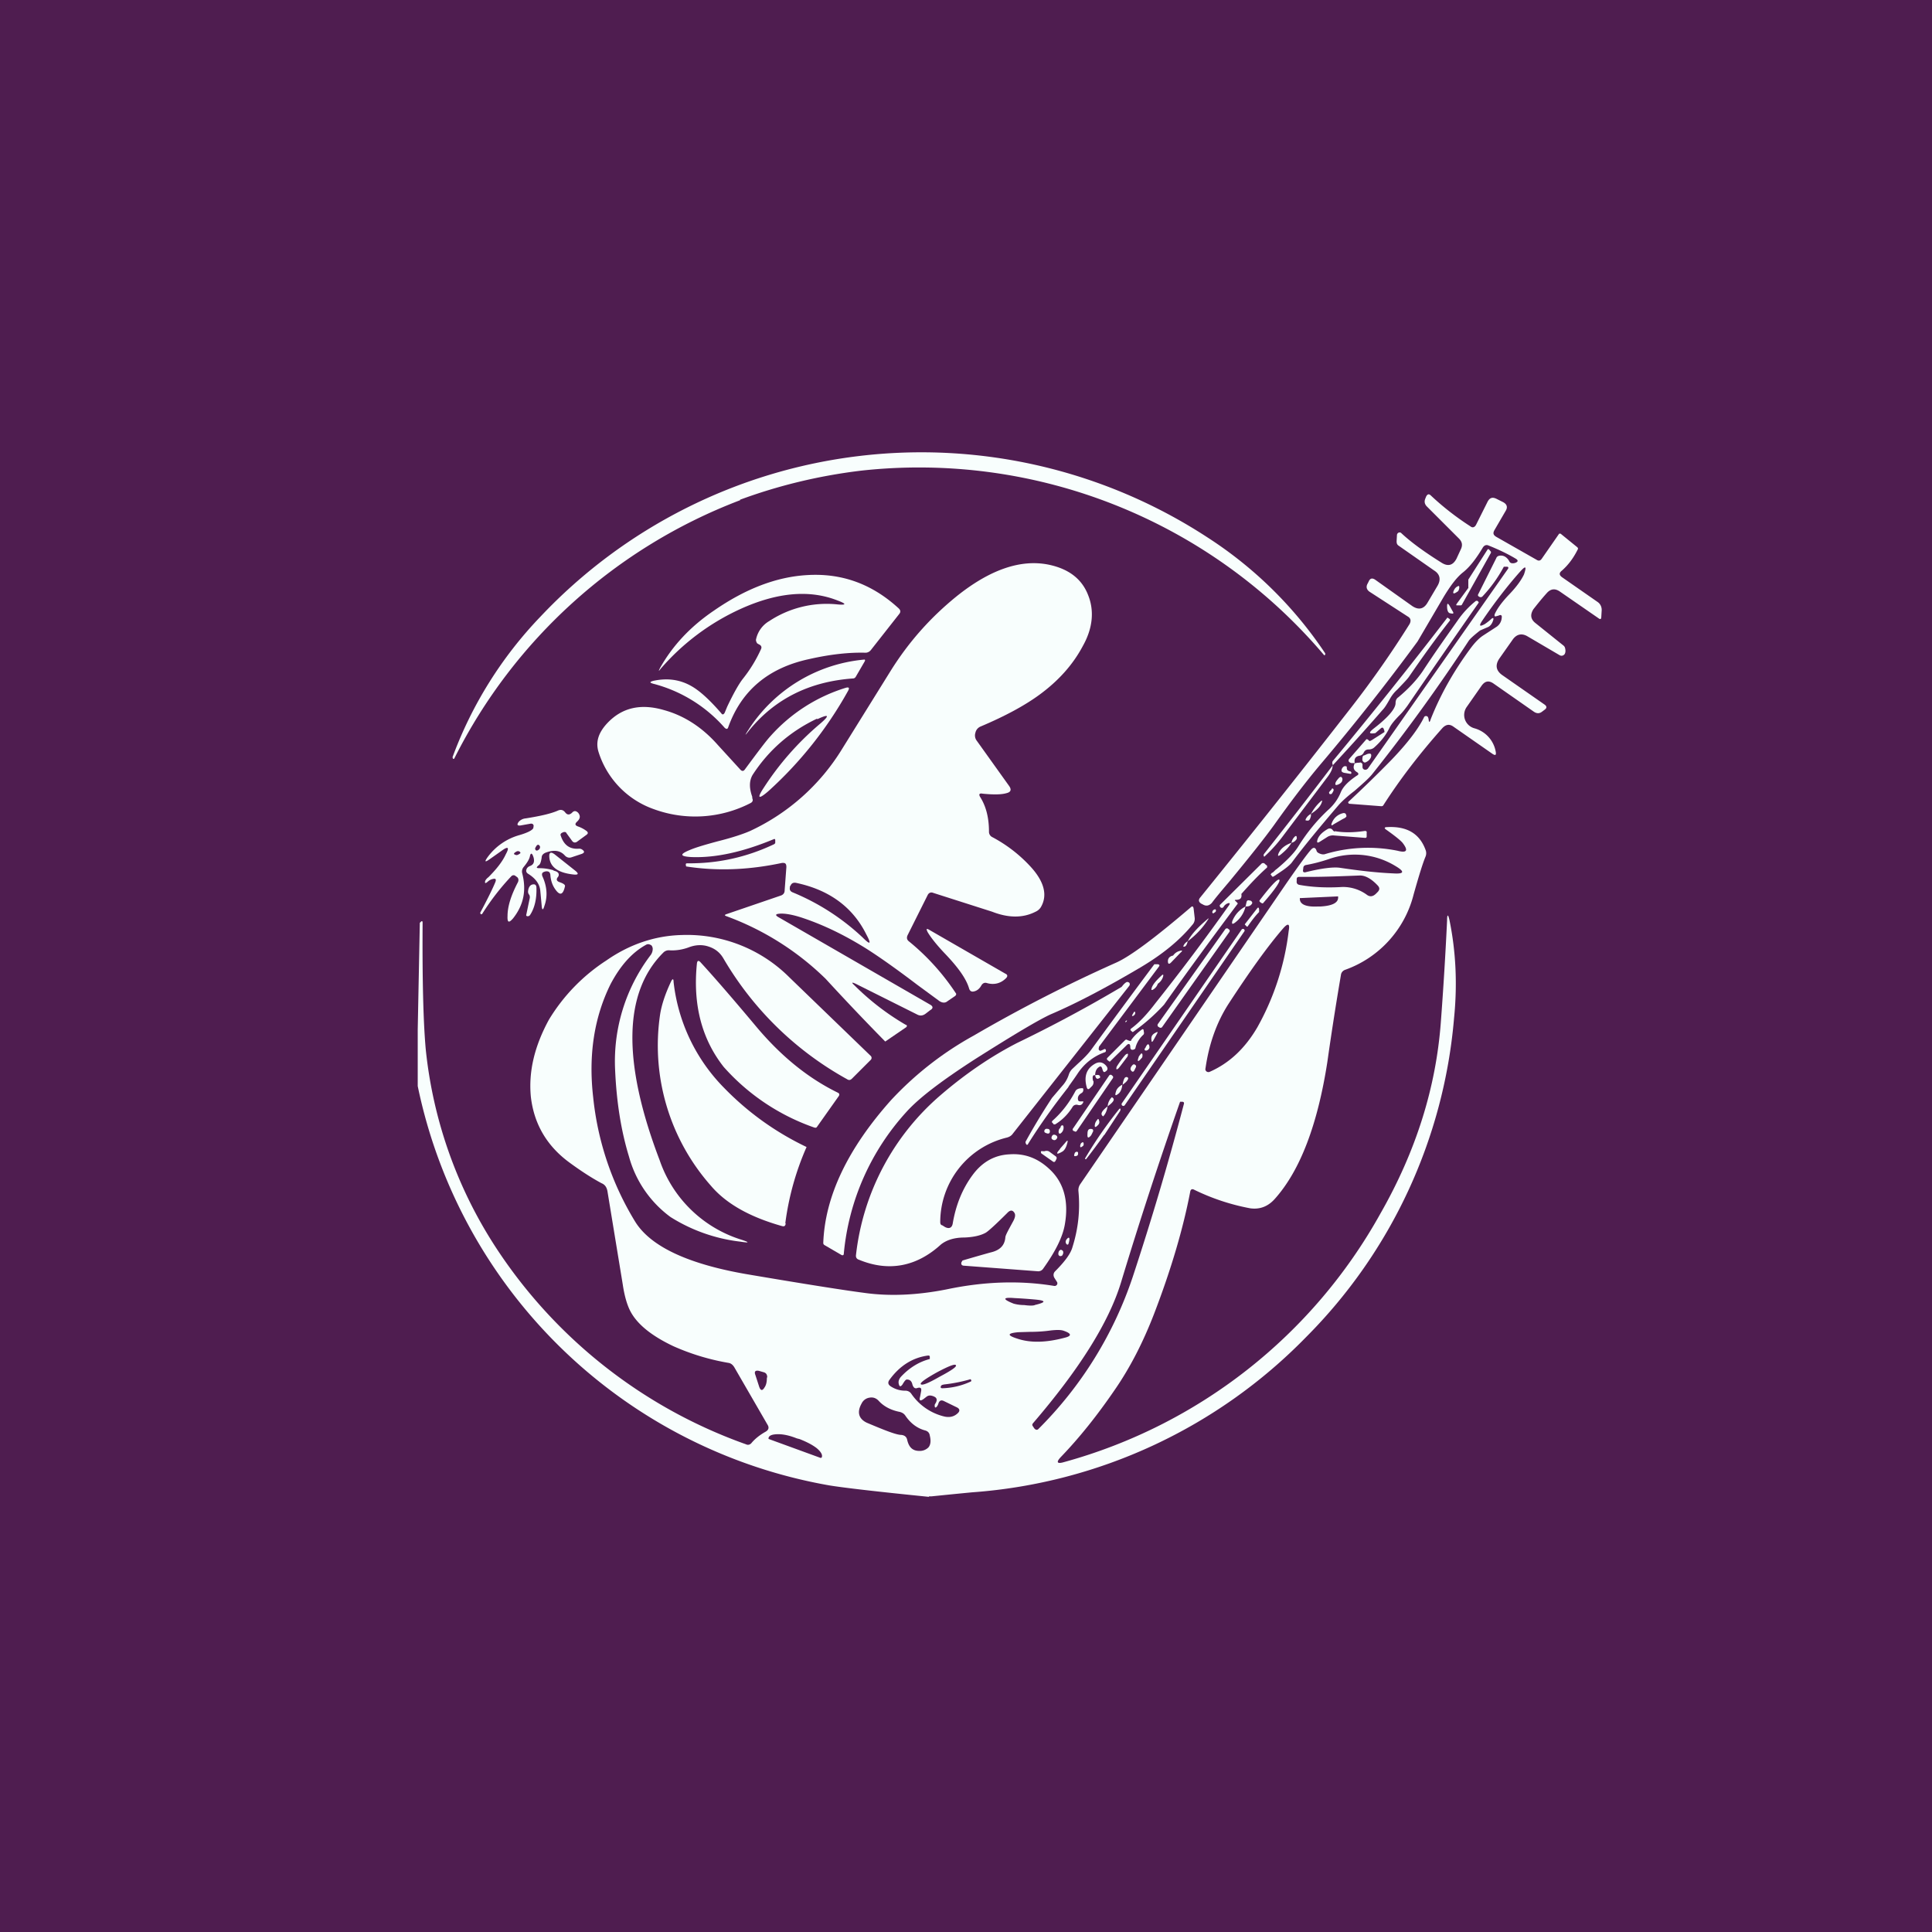 <?xml version="1.0" encoding="UTF-8"?>
<!-- generated by Finnhub -->
<svg viewBox="0 0 55.5 55.5" xmlns="http://www.w3.org/2000/svg">
<path d="M 0,0 H 55.5 V 55.5 H 0 Z" fill="rgb(79, 29, 80)"/>
<path d="M 21.26,14.355 C 22.33,13.96 23.49,13.67 24.74,13.52 A 15.25,15.25 0 0,1 38.02,18.8 C 38.04,18.83 38.06,18.83 38.07,18.8 V 18.77 A 11.64,11.64 0 0,0 34.69,15.44 A 15.04,15.04 0 0,0 15.52,17.72 A 11.64,11.64 0 0,0 13,21.75 L 13.01,21.79 C 13.03,21.81 13.05,21.8 13.06,21.77 A 15.24,15.24 0 0,1 21.26,14.37 Z M 39.06,21.91 C 39.02,21.91 38.97,21.91 38.92,21.93 C 38.89,21.8 38.94,21.73 39.05,21.71 A 0.16,0.16 0 0,0 39.17,21.63 C 39.2,21.56 39.25,21.53 39.31,21.53 C 39.38,21.53 39.44,21.51 39.49,21.46 C 39.67,21.3 39.82,21.11 39.92,20.9 C 39.97,20.8 40.07,20.68 40.22,20.53 C 40.32,20.43 40.38,20.34 40.42,20.29 A 368.97,368.97 0 0,1 42.48,17.31 A 0.1,0.1 0 0,0 42.44,17.26 H 42.4 C 42.2,17.42 42.02,17.61 41.87,17.83 C 41.53,18.31 41.19,18.79 40.87,19.28 C 40.7,19.53 40.47,19.78 40.17,20.03 C 40.11,20.07 40.09,20.13 40.09,20.2 C 40.09,20.35 39.89,20.6 39.46,20.93 C 39.31,21.05 39.32,21.09 39.51,21.06 L 39.67,20.92 C 39.71,20.89 39.73,20.9 39.75,20.94 L 39.77,21 V 21.03 L 39.41,21.26 L 39.35,21.29 A 0.2,0.2 0 0,1 39.32,21.27 L 39.3,21.25 C 39.27,21.23 39.25,21.23 39.24,21.25 L 38.76,21.8 C 38.72,21.85 38.74,21.9 38.82,21.92 H 38.92 C 38.86,22.04 38.88,22.12 38.98,22.18 C 39.03,22.21 39.04,22.25 38.98,22.28 C 38.74,22.44 38.59,22.59 38.52,22.75 C 38.44,22.95 38.32,23.12 38.15,23.27 C 37.85,23.55 37.55,23.9 37.28,24.34 C 37.17,24.51 36.97,24.72 36.68,24.96 L 36.64,24.99 L 36.61,25.02 L 36.58,25.05 L 36.55,25.07 L 36.53,25.08 A 3.22,3.22 0 0,0 36.5,25.12 L 36.54,25.17 C 36.55,25.19 36.57,25.19 36.6,25.17 L 36.78,25.05 C 36.93,24.95 37.04,24.86 37.1,24.79 C 37.41,24.37 37.87,23.81 38.46,23.12 C 38.55,23.02 38.7,22.88 38.91,22.72 C 39.14,22.52 39.31,22.37 39.41,22.25 A 51.06,51.06 0 0,0 42.19,18.41 C 42.23,18.35 42.34,18.25 42.52,18.11 L 42.73,18.02 C 42.81,17.99 42.86,17.92 42.89,17.83 C 42.92,17.75 42.89,17.73 42.83,17.79 A 1.5,1.5 0 0,1 42.65,17.93 C 42.5,18.01 42.48,17.98 42.58,17.83 C 42.92,17.33 43.28,16.86 43.66,16.43 C 43.83,16.24 43.86,16.26 43.78,16.5 C 43.71,16.65 43.58,16.84 43.36,17.07 C 43.15,17.29 43.01,17.48 42.94,17.64 C 42.92,17.7 42.94,17.72 42.99,17.7 A 0.9,0.9 0 0,0 43.06,17.68 C 43.12,17.65 43.15,17.68 43.14,17.74 A 0.34,0.34 0 0,1 43,18 L 42.6,18.26 C 42.48,18.34 42.37,18.46 42.27,18.59 C 41.77,19.26 41.38,19.95 41.1,20.66 C 41.07,20.76 41.05,20.76 41.04,20.67 A 0.2,0.2 0 0,0 41.02,20.6 A 0.06,0.06 0 0,0 40.97,20.57 A 0.06,0.06 0 0,0 40.91,20.6 C 40.75,20.93 40.44,21.34 39.98,21.82 C 39.59,22.22 39.18,22.62 38.75,23.02 A 0.04,0.04 0 0,0 38.73,23.06 C 38.74,23.08 38.75,23.09 38.77,23.09 L 39.68,23.16 C 39.71,23.16 39.73,23.15 39.74,23.13 C 40.22,22.38 40.79,21.64 41.44,20.91 C 41.54,20.81 41.64,20.79 41.76,20.88 L 42.88,21.66 C 42.96,21.71 42.98,21.69 42.97,21.61 A 0.85,0.85 0 0,0 42.35,20.92 A 0.4,0.4 0 0,1 42.08,20.66 A 0.4,0.4 0 0,1 42.14,20.3 L 42.56,19.7 C 42.66,19.56 42.77,19.54 42.91,19.64 L 44.07,20.45 C 44.15,20.5 44.22,20.5 44.29,20.45 L 44.37,20.39 C 44.44,20.34 44.44,20.29 44.37,20.24 L 43.15,19.39 C 42.97,19.26 42.95,19.1 43.07,18.92 L 43.45,18.38 C 43.56,18.22 43.71,18.18 43.88,18.28 L 44.8,18.82 C 44.85,18.85 44.9,18.84 44.94,18.8 C 44.97,18.76 44.98,18.7 44.96,18.62 A 0.13,0.13 0 0,0 44.92,18.55 L 44.11,17.9 C 43.97,17.79 43.95,17.66 44.05,17.5 C 44.13,17.4 44.26,17.23 44.45,17.02 C 44.56,16.91 44.68,16.9 44.82,17 L 45.92,17.76 C 45.97,17.8 46,17.79 46,17.72 L 46.01,17.55 C 46.02,17.45 45.98,17.35 45.89,17.29 L 44.87,16.58 C 44.79,16.52 44.78,16.46 44.87,16.39 C 45.04,16.24 45.19,16.05 45.32,15.79 C 45.34,15.76 45.33,15.74 45.31,15.72 L 44.83,15.33 H 44.79 L 44.29,16.05 C 44.25,16.11 44.2,16.12 44.14,16.08 L 42.98,15.42 C 42.9,15.37 42.88,15.32 42.93,15.23 L 43.25,14.68 C 43.32,14.57 43.29,14.48 43.17,14.42 L 42.99,14.33 C 42.87,14.27 42.79,14.3 42.73,14.42 L 42.4,15.08 C 42.36,15.15 42.3,15.17 42.24,15.12 C 41.82,14.85 41.44,14.55 41.11,14.24 C 41.05,14.18 41.01,14.19 40.97,14.26 L 40.95,14.31 C 40.91,14.4 40.92,14.47 40.98,14.54 L 41.91,15.47 C 42.01,15.57 42.02,15.67 41.96,15.79 L 41.84,16.05 C 41.74,16.24 41.6,16.28 41.42,16.17 C 40.94,15.87 40.55,15.59 40.26,15.32 A 0.07,0.07 0 0,0 40.18,15.3 A 0.08,0.08 0 0,0 40.13,15.37 L 40.12,15.55 C 40.12,15.6 40.13,15.64 40.17,15.67 L 41.2,16.39 C 41.36,16.49 41.4,16.64 41.3,16.82 L 41.01,17.31 C 40.9,17.5 40.75,17.53 40.57,17.41 L 39.5,16.65 C 39.42,16.6 39.36,16.61 39.32,16.7 L 39.29,16.76 C 39.23,16.86 39.26,16.95 39.36,17.01 L 40.44,17.71 C 40.53,17.76 40.54,17.84 40.49,17.93 C 39.97,18.76 39.41,19.56 38.81,20.33 C 37.58,21.91 36.14,23.73 34.48,25.78 C 34.42,25.85 34.43,25.91 34.51,25.96 L 34.55,25.98 C 34.65,26.04 34.73,26.02 34.81,25.94 C 34.92,25.79 35.09,25.59 35.31,25.33 C 35.88,24.64 36.31,24.1 36.6,23.7 C 37.07,23.04 37.51,22.46 37.94,21.95 A 65.26,65.26 0 0,0 40.72,18.43 L 41.47,17.15 C 41.67,16.82 41.85,16.58 42.03,16.44 C 42.23,16.28 42.41,16.04 42.59,15.74 C 42.63,15.67 42.69,15.64 42.76,15.67 C 43.06,15.79 43.33,15.92 43.56,16.06 C 43.61,16.1 43.61,16.13 43.55,16.16 A 0.2,0.2 0 0,1 43.44,16.18 A 0.09,0.09 0 0,1 43.36,16.13 C 43.31,16.03 43.22,15.96 43.12,15.96 C 43.05,15.96 43,15.98 42.98,16.04 L 42.47,17.06 C 42.45,17.09 42.45,17.12 42.49,17.14 C 42.52,17.16 42.55,17.16 42.58,17.14 A 3.95,3.95 0 0,0 43.2,16.28 H 43.29 C 43.33,16.28 43.34,16.31 43.32,16.34 L 39.3,22.07 C 39.28,22.1 39.24,22.12 39.2,22.11 C 39.16,22.1 39.14,22.07 39.14,22.03 V 21.97 C 39.14,21.93 39.11,21.91 39.07,21.9 Z" fill="rgb(248, 254, 253)"/>
<path d="M 42.18,16.855 V 16.65 L 42.73,15.79 C 42.74,15.77 42.76,15.77 42.78,15.79 L 42.83,15.85 V 15.88 L 41.99,17.38 L 41.97,17.39 H 41.87 C 41.83,17.39 41.82,17.39 41.85,17.34 L 42.18,16.89 A 0.03,0.03 0 0,0 42.18,16.87 Z M 26.02,29.44 A 7.24,7.24 0 0,1 24.55,28.31 C 24.45,28.22 24.47,28.21 24.58,28.26 L 26.34,29.14 C 26.43,29.19 26.51,29.18 26.59,29.12 L 26.72,29.02 C 26.81,28.97 26.81,28.91 26.72,28.86 L 22.35,26.34 C 22.27,26.29 22.28,26.26 22.37,26.25 C 22.52,26.23 22.77,26.27 23.09,26.38 C 23.68,26.58 24.25,26.86 24.82,27.21 C 25.16,27.42 25.68,27.78 26.35,28.29 L 26.99,28.76 C 27.07,28.81 27.15,28.82 27.22,28.76 L 27.44,28.61 C 27.47,28.58 27.48,28.55 27.45,28.52 A 6.6,6.6 0 0,0 26.12,27.05 C 26.05,27 26.04,26.94 26.07,26.87 L 26.65,25.71 C 26.68,25.65 26.74,25.62 26.81,25.65 L 28.5,26.19 C 28.96,26.37 29.38,26.38 29.75,26.19 A 0.34,0.34 0 0,0 29.9,26.06 C 30.1,25.72 30,25.32 29.59,24.88 A 4.1,4.1 0 0,0 28.51,24.05 A 0.17,0.17 0 0,1 28.41,23.89 C 28.41,23.5 28.33,23.17 28.16,22.9 C 28.11,22.82 28.13,22.78 28.23,22.8 C 28.54,22.83 28.77,22.83 28.93,22.78 C 29.04,22.75 29.06,22.68 28.99,22.58 L 28.06,21.28 A 0.25,0.25 0 0,1 28.02,21.05 A 0.25,0.25 0 0,1 28.17,20.87 C 28.88,20.57 29.45,20.26 29.87,19.95 C 30.4,19.56 30.82,19.1 31.11,18.55 C 31.39,18.05 31.44,17.55 31.26,17.1 C 31.08,16.63 30.7,16.34 30.12,16.22 C 29.32,16.06 28.44,16.36 27.48,17.13 C 26.74,17.73 26.11,18.43 25.58,19.28 L 24.2,21.5 A 6.12,6.12 0 0,1 21.55,23.87 C 21.37,23.95 21.05,24.06 20.61,24.17 C 20.24,24.27 19.97,24.35 19.81,24.42 C 19.52,24.54 19.53,24.6 19.85,24.62 C 20.56,24.65 21.35,24.47 22.22,24.11 C 22.26,24.09 22.27,24.11 22.27,24.14 V 24.21 C 22.27,24.23 22.25,24.24 22.24,24.25 C 21.44,24.63 20.61,24.81 19.74,24.8 C 19.71,24.8 19.7,24.81 19.7,24.84 L 19.71,24.89 C 20.61,25.03 21.52,24.99 22.46,24.79 C 22.56,24.78 22.59,24.81 22.59,24.91 L 22.54,25.58 C 22.54,25.66 22.49,25.71 22.42,25.73 L 20.87,26.26 C 20.81,26.28 20.81,26.3 20.87,26.32 A 8.02,8.02 0 0,1 23.72,28.12 A 71.44,71.44 0 0,0 25.43,29.92 L 26.03,29.51 C 26.06,29.48 26.06,29.46 26.03,29.44 Z M 24.78,26.93 A 6.6,6.6 0 0,0 22.76,25.63 C 22.7,25.6 22.68,25.56 22.69,25.5 C 22.69,25.48 22.69,25.46 22.71,25.44 C 22.74,25.37 22.79,25.35 22.86,25.36 C 23.82,25.56 24.5,26.06 24.89,26.85 C 25.04,27.13 25,27.15 24.78,26.93 Z M 21.8,18.51 L 21.75,18.48 C 21.72,18.43 21.71,18.39 21.72,18.36 A 0.8,0.8 0 0,1 22.1,17.84 A 3,3 0 0,1 24.03,17.36 C 24.32,17.39 24.33,17.35 24.06,17.25 C 23.25,16.93 22.32,17.02 21.28,17.49 A 6.7,6.7 0 0,0 18.98,19.21 C 18.92,19.29 18.91,19.29 18.96,19.19 C 19.32,18.55 19.83,18 20.51,17.54 C 21.42,16.91 22.31,16.57 23.19,16.52 C 24.19,16.46 25.06,16.78 25.82,17.48 C 25.87,17.53 25.88,17.58 25.83,17.64 L 25.02,18.67 A 0.2,0.2 0 0,1 24.84,18.75 C 24.41,18.74 23.88,18.79 23.26,18.93 C 22.08,19.18 21.3,19.83 20.92,20.89 C 20.9,20.95 20.87,20.95 20.82,20.91 A 4.09,4.09 0 0,0 18.76,19.64 C 18.66,19.61 18.66,19.59 18.76,19.56 C 19.17,19.47 19.54,19.52 19.88,19.72 C 20.12,19.86 20.4,20.12 20.72,20.49 C 20.75,20.54 20.79,20.53 20.82,20.47 L 20.89,20.3 C 21.08,19.9 21.23,19.64 21.34,19.5 A 4,4 0 0,0 21.86,18.65 C 21.89,18.59 21.87,18.54 21.8,18.51 Z M 41.92,16.89 C 41.92,16.83 41.92,16.82 41.86,16.85 A 0.23,0.23 0 0,0 41.77,16.95 C 41.72,17.05 41.75,17.08 41.86,17 C 41.89,16.99 41.91,16.95 41.92,16.89 Z M 41.64,17.4 C 41.59,17.32 41.57,17.33 41.57,17.42 C 41.57,17.54 41.6,17.62 41.68,17.62 C 41.75,17.64 41.77,17.62 41.73,17.56 L 41.64,17.4 Z M 38.29,21.98 A 0.89,0.89 0 0,1 38.27,21.92 L 38.28,21.87 A 137.54,137.54 0 0,0 41.58,17.74 L 41.64,17.78 C 41.66,17.8 41.66,17.82 41.64,17.84 C 41.24,18.35 40.86,18.88 40.49,19.42 C 40.44,19.5 40.32,19.62 40.14,19.81 C 40.05,19.89 39.98,19.98 39.92,20.09 C 39.84,20.23 39.78,20.33 39.72,20.39 C 39.26,20.92 38.78,21.45 38.29,21.98 Z" fill="rgb(248, 254, 253)"/>
<path d="M 38.28,21.965 C 38.29,22.06 38.25,22.16 38.15,22.3 L 36.89,23.97 A 4.26,4.26 0 0,1 36.32,24.61 C 36.3,24.6 36.3,24.58 36.3,24.56 V 24.55 L 36.32,24.52 A 169,169 0 0,0 38.29,21.98 Z M 24.8,18.95 A 4.43,4.43 0 0,0 21.51,20.95 C 21.38,21.15 21.39,21.15 21.53,20.97 C 22.27,20.07 23.26,19.58 24.5,19.49 C 24.54,19.49 24.57,19.47 24.59,19.43 L 24.84,19 C 24.86,18.96 24.85,18.94 24.81,18.95 Z" fill="rgb(248, 254, 253)"/>
<path d="M 23.47,20.645 C 22.7,21.01 22.08,21.55 21.62,22.26 C 21.52,22.43 21.52,22.64 21.61,22.89 V 22.93 C 21.64,22.99 21.62,23.04 21.56,23.07 A 3.46,3.46 0 0,1 18.77,23.24 A 2.55,2.55 0 0,1 17.2,21.62 C 17.1,21.32 17.19,21.05 17.44,20.78 C 17.86,20.33 18.4,20.2 19.08,20.4 C 19.66,20.56 20.18,20.9 20.62,21.4 L 21.26,22.1 C 21.31,22.16 21.36,22.16 21.4,22.1 C 21.77,21.6 22.01,21.28 22.13,21.15 A 4.77,4.77 0 0,1 24.29,19.76 C 24.39,19.73 24.41,19.76 24.36,19.85 A 11.25,11.25 0 0,1 22.07,22.73 C 21.78,22.98 21.74,22.93 21.94,22.63 C 22.38,21.95 22.92,21.33 23.56,20.79 C 23.84,20.55 23.82,20.5 23.48,20.66 Z M 39.38,21.76 C 39.41,21.66 39.38,21.63 39.28,21.66 L 39.19,21.7 C 39.16,21.7 39.14,21.73 39.14,21.77 A 0.2,0.2 0 0,0 39.14,21.85 C 39.17,21.9 39.2,21.92 39.25,21.89 C 39.31,21.86 39.35,21.82 39.38,21.76 Z M 38.82,22.2 C 38.82,22.18 38.8,22.16 38.79,22.16 C 38.73,22.15 38.69,22.12 38.69,22.07 C 38.69,22.04 38.69,22.02 38.67,22.01 H 38.62 A 0.15,0.15 0 0,0 38.55,22.08 C 38.52,22.15 38.54,22.18 38.61,22.2 L 38.79,22.23 C 38.81,22.23 38.82,22.23 38.82,22.2 Z M 38.36,22.52 C 38.36,22.47 38.4,22.42 38.46,22.35 C 38.51,22.3 38.54,22.31 38.56,22.36 C 38.57,22.39 38.56,22.42 38.55,22.45 C 38.52,22.5 38.47,22.53 38.4,22.55 C 38.37,22.55 38.36,22.55 38.36,22.52 Z M 38.28,22.65 C 38.27,22.65 38.26,22.65 38.25,22.68 A 0.3,0.3 0 0,1 38.21,22.72 L 38.18,22.76 C 38.18,22.8 38.19,22.82 38.24,22.81 C 38.26,22.81 38.28,22.77 38.31,22.71 C 38.31,22.68 38.31,22.66 38.28,22.65 Z M 37.66,23.38 C 37.73,23.25 37.82,23.13 37.93,23.03 C 37.98,22.98 37.99,22.99 37.97,23.05 C 37.93,23.17 37.83,23.27 37.66,23.38 Z M 37.66,23.38 C 37.66,23.42 37.66,23.46 37.64,23.5 A 0.1,0.1 0 0,1 37.59,23.57 A 0.13,0.13 0 0,1 37.53,23.57 C 37.5,23.57 37.5,23.56 37.51,23.53 A 0.33,0.33 0 0,1 37.66,23.38 Z M 15.9,25 A 1.42,1.42 0 0,0 15.5,24.94 C 15.4,24.94 15.4,24.92 15.47,24.86 C 15.52,24.83 15.54,24.76 15.56,24.64 C 15.56,24.57 15.6,24.53 15.66,24.5 C 15.91,24.4 16.1,24.43 16.23,24.58 C 16.28,24.63 16.34,24.65 16.41,24.63 L 16.71,24.53 C 16.79,24.5 16.8,24.46 16.73,24.41 A 0.15,0.15 0 0,0 16.63,24.38 C 16.37,24.4 16.2,24.28 16.11,24.01 C 16.09,23.97 16.11,23.94 16.15,23.92 L 16.2,23.9 C 16.23,23.9 16.26,23.9 16.27,23.93 L 16.43,24.15 C 16.47,24.21 16.53,24.22 16.59,24.17 L 16.85,23.98 C 16.89,23.95 16.9,23.92 16.86,23.88 A 0.9,0.9 0 0,0 16.6,23.74 C 16.52,23.71 16.51,23.67 16.57,23.61 C 16.67,23.52 16.68,23.44 16.61,23.35 C 16.55,23.29 16.49,23.28 16.43,23.35 C 16.35,23.42 16.29,23.41 16.23,23.33 C 16.18,23.27 16.12,23.25 16.04,23.28 C 15.84,23.37 15.54,23.44 15.1,23.51 A 0.3,0.3 0 0,0 14.9,23.61 C 14.84,23.69 14.86,23.73 14.97,23.71 L 15.25,23.66 C 15.29,23.66 15.32,23.67 15.33,23.72 L 15.32,23.79 C 15.29,23.85 15.16,23.92 14.92,23.99 A 1.7,1.7 0 0,0 14.01,24.62 C 13.91,24.76 13.93,24.78 14.07,24.68 L 14.41,24.44 C 14.6,24.3 14.64,24.34 14.53,24.54 C 14.43,24.76 14.25,24.98 14.03,25.2 A 0.3,0.3 0 0,0 13.94,25.3 C 13.92,25.38 13.94,25.39 14.02,25.32 A 0.3,0.3 0 0,1 14.16,25.25 C 14.24,25.23 14.26,25.26 14.23,25.34 C 14.16,25.51 14.02,25.8 13.8,26.21 C 13.79,26.23 13.8,26.24 13.81,26.26 C 13.83,26.27 13.85,26.26 13.86,26.24 A 7,7 0 0,1 14.69,25.17 A 0.09,0.09 0 0,1 14.79,25.15 L 14.86,25.2 C 14.9,25.24 14.9,25.29 14.88,25.34 C 14.68,25.72 14.58,26.04 14.58,26.31 C 14.57,26.51 14.62,26.52 14.74,26.38 C 15.04,26 15.13,25.58 15,25.08 A 0.2,0.2 0 0,1 15.04,24.91 C 15.14,24.79 15.2,24.69 15.22,24.61 C 15.24,24.5 15.28,24.49 15.32,24.61 A 0.3,0.3 0 0,1 15.34,24.72 C 15.34,24.8 15.3,24.85 15.22,24.88 A 0.17,0.17 0 0,0 15.14,24.94 C 15.1,25.01 15.11,25.06 15.17,25.1 C 15.38,25.23 15.5,25.39 15.52,25.58 L 15.56,26.01 C 15.57,26.15 15.6,26.16 15.64,26.02 C 15.74,25.74 15.71,25.45 15.58,25.17 C 15.56,25.11 15.57,25.07 15.62,25.05 A 0.2,0.2 0 0,1 15.7,25.03 C 15.77,25.03 15.8,25.06 15.81,25.13 C 15.82,25.28 15.86,25.4 15.92,25.5 C 16.07,25.74 16.17,25.73 16.23,25.46 C 16.24,25.42 16.19,25.38 16.07,25.34 C 15.99,25.31 15.97,25.26 16.03,25.19 A 0.1,0.1 0 0,0 16.05,25.11 C 16.04,25.06 15.99,25.03 15.9,25.01 Z M 15.38,24.4 C 15.36,24.38 15.38,24.35 15.41,24.3 C 15.45,24.25 15.48,24.26 15.51,24.31 C 15.52,24.35 15.51,24.39 15.46,24.42 C 15.43,24.44 15.4,24.44 15.38,24.41 Z M 14.92,24.53 C 14.88,24.56 14.84,24.57 14.82,24.56 C 14.74,24.54 14.75,24.51 14.84,24.46 A 0.09,0.09 0 0,1 14.92,24.46 C 14.96,24.49 14.96,24.51 14.92,24.53 Z M 38.57,23.53 L 38.63,23.5 C 38.66,23.48 38.68,23.46 38.68,23.44 L 38.66,23.38 A 0.08,0.08 0 0,0 38.58,23.36 A 0.45,0.45 0 0,0 38.26,23.64 C 38.23,23.71 38.25,23.73 38.31,23.68 L 38.57,23.53 Z" fill="rgb(248, 254, 253)"/>
<path d="M 26.68,42.985 H 26.76 C 27.01,42.96 27.4,42.92 27.92,42.87 A 14.9,14.9 0 0,0 37.52,38.41 A 14.73,14.73 0 0,0 41.77,29.25 C 41.87,28.26 41.82,27.32 41.64,26.44 C 41.6,26.25 41.57,26.26 41.57,26.44 A 106,106 0 0,1 41.39,29.37 C 41.25,31.24 40.68,33.07 39.65,34.87 A 14.91,14.91 0 0,1 30.57,42 C 30.37,42.06 30.33,42.01 30.47,41.86 C 31.01,41.3 31.52,40.66 32.02,39.93 C 32.47,39.28 32.84,38.55 33.15,37.75 C 33.65,36.45 33.99,35.28 34.19,34.24 C 34.2,34.17 34.24,34.14 34.31,34.18 A 6.3,6.3 0 0,0 35.91,34.71 C 36.19,34.75 36.43,34.66 36.63,34.43 C 37.35,33.62 37.85,32.31 38.13,30.51 C 38.29,29.38 38.43,28.54 38.52,28.01 A 0.18,0.18 0 0,1 38.64,27.86 A 3.1,3.1 0 0,0 40.61,25.69 C 40.76,25.16 40.87,24.8 40.95,24.61 A 0.26,0.26 0 0,0 40.95,24.41 C 40.78,23.95 40.42,23.73 39.85,23.76 C 39.77,23.76 39.75,23.79 39.83,23.84 C 40.07,24.01 40.23,24.14 40.29,24.21 C 40.46,24.43 40.42,24.51 40.15,24.44 A 4.28,4.28 0 0,0 38.05,24.54 C 38,24.55 37.94,24.54 37.87,24.5 A 0.1,0.1 0 0,1 37.82,24.44 C 37.79,24.34 37.73,24.33 37.66,24.41 C 37.56,24.52 37.31,24.86 36.93,25.41 L 31.03,34.02 A 0.3,0.3 0 0,0 30.98,34.22 C 31.03,34.75 30.98,35.28 30.81,35.82 C 30.76,36.01 30.59,36.24 30.31,36.52 C 30.26,36.57 30.25,36.64 30.29,36.71 L 30.36,36.82 C 30.38,36.85 30.38,36.88 30.36,36.91 A 0.08,0.08 0 0,1 30.28,36.94 C 29.31,36.78 28.28,36.81 27.19,37.04 C 26.33,37.21 25.54,37.24 24.83,37.14 C 24.29,37.07 23.2,36.9 21.55,36.62 C 19.8,36.33 18.7,35.82 18.25,35.1 A 8.5,8.5 0 0,1 17.04,31.52 C 16.9,30.3 17.07,29.22 17.54,28.27 C 17.81,27.76 18.14,27.37 18.56,27.14 A 0.12,0.12 0 0,1 18.68,27.14 C 18.72,27.15 18.74,27.19 18.75,27.24 A 0.3,0.3 0 0,1 18.68,27.45 A 5.05,5.05 0 0,0 17.67,30.73 C 17.71,31.65 17.84,32.48 18.07,33.23 A 3.2,3.2 0 0,0 19.26,34.96 A 4.8,4.8 0 0,0 21.28,35.67 C 21.53,35.71 21.54,35.69 21.29,35.61 A 3.62,3.62 0 0,1 18.95,33.33 C 17.87,30.5 17.91,28.51 19.05,27.37 A 0.22,0.22 0 0,1 19.24,27.3 C 19.42,27.31 19.6,27.28 19.77,27.22 C 19.97,27.14 20.17,27.13 20.35,27.19 C 20.54,27.25 20.68,27.36 20.78,27.53 A 9.35,9.35 0 0,0 24.33,31 C 24.39,31.04 24.43,31.03 24.48,30.98 L 25,30.46 C 25.05,30.42 25.05,30.36 25,30.32 L 22.67,28.07 A 4.16,4.16 0 0,0 19.58,26.86 C 18.81,26.88 18.08,27.13 17.42,27.59 A 5.29,5.29 0 0,0 15.77,29.29 C 15.35,30.06 15.18,30.79 15.25,31.51 C 15.34,32.28 15.7,32.91 16.35,33.39 C 16.69,33.64 17,33.84 17.28,33.99 C 17.38,34.03 17.43,34.11 17.45,34.22 L 17.89,36.9 C 17.94,37.24 18.02,37.5 18.11,37.67 C 18.31,38.05 18.73,38.38 19.34,38.67 C 19.81,38.88 20.34,39.05 20.92,39.15 C 21,39.16 21.05,39.21 21.09,39.27 L 22.05,40.93 C 22.1,41.01 22.08,41.08 21.99,41.13 C 21.83,41.22 21.69,41.33 21.59,41.45 C 21.55,41.5 21.49,41.52 21.43,41.49 A 14.3,14.3 0 0,1 14.26,35.86 A 12.81,12.81 0 0,1 12.23,30.14 C 12.16,29.36 12.13,28.15 12.14,26.51 C 12.14,26.47 12.13,26.45 12.1,26.47 L 12.06,26.51 L 12,29.57 V 31.2 A 14.66,14.66 0 0,0 23.82,42.67 C 24.25,42.74 25.2,42.85 26.69,43 Z M 38.5,24.93 C 38.31,24.9 37.97,24.94 37.49,25.06 C 37.45,25.06 37.43,25.05 37.43,25.01 L 37.44,24.93 C 37.44,24.89 37.47,24.86 37.51,24.85 C 37.74,24.81 37.96,24.75 38.17,24.68 A 2.24,2.24 0 0,1 40.09,24.88 C 40.36,25.04 40.34,25.11 40.03,25.09 C 39.55,25.07 39.04,25.01 38.5,24.93 Z M 37.32,25.19 H 37.61 C 38.07,25.19 38.55,25.17 39.07,25.15 C 39.22,25.15 39.39,25.24 39.57,25.43 C 39.64,25.5 39.64,25.56 39.57,25.63 L 39.53,25.67 C 39.44,25.76 39.35,25.77 39.26,25.7 A 1.16,1.16 0 0,0 38.56,25.48 C 38.06,25.51 37.66,25.48 37.33,25.42 C 37.27,25.41 37.24,25.37 37.25,25.31 V 25.25 C 37.25,25.21 37.28,25.19 37.32,25.19 Z M 37.34,25.8 L 38.44,25.75 V 25.77 C 38.45,25.93 38.28,26.02 37.94,26.04 H 37.87 C 37.52,26.06 37.34,25.98 37.34,25.82 V 25.81 Z M 34.66,30.78 A 0.08,0.08 0 0,1 34.63,30.69 C 34.73,29.99 34.95,29.37 35.29,28.84 C 35.89,27.92 36.41,27.19 36.86,26.67 C 37,26.51 37.06,26.53 37.02,26.74 A 7.45,7.45 0 0,1 36.12,29.51 C 35.77,30.11 35.32,30.54 34.75,30.79 A 0.09,0.09 0 0,1 34.66,30.78 Z M 29.71,41.03 L 29.67,40.97 C 29.65,40.94 29.65,40.92 29.67,40.89 C 31.01,39.33 31.85,37.99 32.2,36.85 A 124.98,124.98 0 0,1 33.9,31.65 H 33.96 C 34,31.65 34.02,31.67 34.01,31.71 A 83.5,83.5 0 0,1 32.54,36.68 A 11.15,11.15 0 0,1 29.84,41.04 C 29.8,41.09 29.75,41.08 29.71,41.03 Z M 29.73,37.49 C 29.68,37.51 29.57,37.51 29.42,37.49 A 1.14,1.14 0 0,1 29.12,37.45 C 28.79,37.32 28.8,37.26 29.15,37.29 A 13.87,13.87 0 0,1 29.72,37.33 C 30.06,37.36 30.06,37.41 29.72,37.49 Z M 29.58,38.26 C 29.84,38.26 30.04,38.24 30.18,38.22 C 30.36,38.2 30.48,38.2 30.56,38.23 C 30.79,38.31 30.79,38.38 30.58,38.43 C 30.05,38.57 29.61,38.58 29.24,38.46 C 28.92,38.36 28.93,38.3 29.25,38.27 L 29.58,38.26 Z M 26.87,40.32 A 0.09,0.09 0 0,0 26.85,40.37 C 26.85,40.44 26.87,40.45 26.91,40.41 A 0.27,0.27 0 0,0 26.96,40.31 C 26.99,40.23 27.04,40.21 27.12,40.25 L 27.49,40.43 C 27.57,40.47 27.58,40.53 27.52,40.59 C 27.42,40.69 27.29,40.73 27.12,40.69 A 1.6,1.6 0 0,1 26.18,40.04 A 0.2,0.2 0 0,0 26.01,39.95 A 0.75,0.75 0 0,1 25.58,39.82 C 25.51,39.77 25.5,39.71 25.55,39.64 C 25.84,39.24 26.21,39 26.66,38.94 C 26.69,38.94 26.7,38.94 26.71,38.97 V 39.04 C 26.4,39.12 26.13,39.29 25.9,39.53 C 25.82,39.61 25.8,39.69 25.82,39.76 C 25.84,39.84 25.87,39.84 25.92,39.78 C 25.98,39.68 26.02,39.62 26.06,39.63 C 26.14,39.63 26.19,39.68 26.21,39.77 C 26.24,39.87 26.29,39.9 26.36,39.87 C 26.44,39.85 26.48,39.87 26.46,39.97 L 26.43,40.13 C 26.4,40.23 26.43,40.26 26.53,40.19 L 26.62,40.12 A 0.16,0.16 0 0,1 26.74,40.09 C 26.8,40.1 26.84,40.12 26.87,40.14 C 26.92,40.18 26.92,40.24 26.87,40.32 Z M 26.92,39.42 C 27.26,39.24 27.44,39.17 27.46,39.22 C 27.49,39.26 27.33,39.37 26.99,39.55 C 26.66,39.74 26.48,39.81 26.45,39.76 C 26.43,39.72 26.58,39.61 26.92,39.42 Z M 22.03,39.57 C 22.03,39.7 22.01,39.79 21.96,39.86 C 21.9,39.96 21.85,39.95 21.81,39.84 L 21.7,39.5 C 21.66,39.4 21.7,39.36 21.8,39.38 L 21.94,39.42 C 22.01,39.44 22.04,39.49 22.04,39.57 Z M 27.13,39.77 A 4.5,4.5 0 0,0 27.88,39.62 C 27.91,39.65 27.91,39.68 27.88,39.69 A 2.07,2.07 0 0,1 27.07,39.88 C 27.03,39.88 27.01,39.86 27.03,39.82 C 27.04,39.79 27.07,39.78 27.13,39.77 Z M 26.41,41.68 C 26.22,41.68 26.11,41.58 26.06,41.36 C 26.04,41.27 25.98,41.23 25.89,41.22 C 25.75,41.22 25.42,41.09 24.9,40.87 C 24.67,40.76 24.61,40.57 24.75,40.32 A 0.3,0.3 0 0,1 24.98,40.15 C 25.09,40.13 25.18,40.17 25.25,40.25 C 25.39,40.4 25.59,40.51 25.85,40.56 C 25.92,40.58 25.97,40.61 26.01,40.67 C 26.16,40.89 26.35,41.03 26.57,41.09 C 26.65,41.11 26.7,41.16 26.71,41.24 C 26.75,41.4 26.73,41.51 26.67,41.58 A 0.35,0.35 0 0,1 26.41,41.68 Z M 23.57,41.88 L 22.09,41.34 C 22.08,41.34 22.07,41.32 22.08,41.3 C 22.1,41.23 22.2,41.2 22.36,41.2 C 22.51,41.2 22.69,41.24 22.89,41.32 L 22.97,41.34 C 23.17,41.42 23.33,41.5 23.46,41.6 C 23.58,41.7 23.63,41.79 23.61,41.85 V 41.86 C 23.6,41.88 23.58,41.88 23.57,41.88 Z" fill="rgb(248, 254, 253)"/>
<path d="M 38.34,23.875 C 38.59,23.92 38.87,23.92 39.21,23.87 C 39.25,23.87 39.27,23.89 39.26,23.92 V 24.03 C 39.26,24.06 39.24,24.07 39.22,24.07 L 38.32,24 A 0.3,0.3 0 0,0 38.12,24.05 L 37.93,24.17 C 37.84,24.23 37.82,24.21 37.85,24.11 C 37.89,24 37.99,23.9 38.15,23.81 C 38.2,23.79 38.25,23.8 38.28,23.84 C 38.3,23.87 38.33,23.89 38.35,23.89 Z M 37.17,24.06 A 0.31,0.31 0 0,0 37.1,24.21 C 36.91,24.28 36.79,24.38 36.73,24.51 C 36.7,24.59 36.71,24.61 36.79,24.55 C 36.91,24.45 37.02,24.35 37.1,24.21 A 0.22,0.22 0 0,0 37.22,24.14 C 37.25,24.11 37.26,24.08 37.25,24.06 C 37.25,24 37.22,24 37.17,24.06 Z M 15.78,24.62 C 15.8,24.9 16.02,25.07 16.46,25.12 C 16.62,25.14 16.64,25.1 16.51,25 L 15.93,24.54 C 15.82,24.46 15.77,24.49 15.78,24.62 Z M 35.48,25.87 L 35.54,25.93 C 35.56,25.95 35.56,25.96 35.54,25.98 C 34.83,26.93 34.13,27.88 33.44,28.86 A 5.5,5.5 0 0,1 32.54,29.65 L 32.49,29.61 C 32.47,29.59 32.47,29.57 32.49,29.55 C 32.71,29.39 32.94,29.15 33.19,28.82 A 63.06,63.06 0 0,0 35.31,26 C 35.34,25.95 35.33,25.93 35.27,25.95 A 0.23,0.23 0 0,0 35.15,26.05 C 35.14,26.07 35.12,26.08 35.1,26.08 C 35.07,26.08 35.05,26.06 35.04,26.03 V 26 L 36.22,24.83 C 36.26,24.78 36.31,24.78 36.35,24.83 L 36.4,24.87 V 24.92 C 36.14,25.15 35.9,25.41 35.66,25.68 C 35.68,25.8 35.63,25.85 35.5,25.85 C 35.47,25.85 35.47,25.86 35.48,25.88 Z M 36.75,25.27 C 36.79,25.31 36.64,25.54 36.28,25.95 H 36.26 A 0.19,0.19 0 0,1 36.22,25.93 A 0.15,0.15 0 0,1 36.18,25.89 V 25.87 C 36.51,25.44 36.7,25.24 36.75,25.27 Z M 15.2,25.7 A 0.13,0.13 0 0,1 15.17,25.6 C 15.18,25.5 15.22,25.43 15.29,25.41 C 15.37,25.39 15.41,25.42 15.41,25.51 C 15.42,25.81 15.36,26.08 15.23,26.28 C 15.21,26.31 15.19,26.32 15.16,26.32 C 15.12,26.32 15.11,26.3 15.12,26.27 L 15.22,25.79 C 15.22,25.75 15.22,25.72 15.19,25.69 Z M 35.81,25.91 L 35.78,26.04 C 35.59,26.14 35.47,26.29 35.4,26.46 C 35.38,26.54 35.4,26.56 35.47,26.51 A 0.8,0.8 0 0,0 35.78,26.04 C 35.86,26.04 35.91,26.03 35.95,25.98 C 35.98,25.95 35.98,25.92 35.95,25.89 A 0.13,0.13 0 0,0 35.92,25.87 H 35.9 C 35.85,25.85 35.82,25.87 35.81,25.91 Z M 32.78,27.78 C 31.8,28.36 30.93,28.82 30.18,29.14 C 29.83,29.3 29.11,29.73 28.02,30.42 C 27.09,31.02 26.42,31.52 26.04,31.94 A 7,7 0 0,0 24.24,36.01 C 24.24,36.06 24.21,36.07 24.17,36.05 L 23.69,35.77 A 0.07,0.07 0 0,1 23.65,35.7 C 23.7,34.37 24.35,33 25.6,31.6 A 9.5,9.5 0 0,1 27.97,29.75 A 42.74,42.74 0 0,1 32.07,27.65 C 32.47,27.47 33.17,26.95 34.2,26.07 C 34.25,26.02 34.28,26.03 34.29,26.11 L 34.32,26.37 A 0.25,0.25 0 0,1 34.25,26.57 C 33.89,27.01 33.4,27.41 32.78,27.78 Z M 36.17,26.2 C 36.05,26.32 35.95,26.46 35.85,26.6 C 35.84,26.62 35.82,26.63 35.8,26.6 L 35.76,26.56 V 26.55 L 36.11,26.1 C 36.14,26.06 36.16,26.06 36.17,26.12 V 26.19 Z" fill="rgb(248, 254, 253)"/>
<path d="M 34.82,26.185 C 34.83,26.24 34.85,26.25 34.88,26.22 C 34.92,26.2 34.93,26.18 34.93,26.16 C 34.93,26.12 34.91,26.11 34.86,26.14 A 0.07,0.07 0 0,0 34.83,26.2 Z M 34.12,27.04 C 34.22,26.84 34.42,26.63 34.68,26.41 C 34.72,26.37 34.73,26.38 34.7,26.42 C 34.56,26.64 34.37,26.85 34.12,27.04 Z M 27.98,28.48 C 28.07,28.46 28.14,28.4 28.19,28.31 C 28.23,28.24 28.29,28.22 28.35,28.24 C 28.56,28.3 28.75,28.25 28.9,28.1 C 28.95,28.05 28.95,28 28.88,27.97 L 26.71,26.72 C 26.61,26.66 26.6,26.68 26.65,26.78 C 26.74,26.93 26.91,27.15 27.17,27.42 C 27.53,27.8 27.76,28.12 27.84,28.4 C 27.86,28.46 27.9,28.5 27.98,28.48 Z M 35.3,26.7 L 35.28,26.68 A 0.06,0.06 0 0,0 35.2,26.69 L 33.26,29.42 A 0.06,0.06 0 0,0 33.28,29.5 L 33.3,29.51 C 33.32,29.53 33.36,29.53 33.38,29.51 L 35.31,26.78 A 0.06,0.06 0 0,0 35.31,26.7 Z M 35.73,26.69 C 35.75,26.7 35.76,26.73 35.75,26.75 L 32.31,31.75 A 0.05,0.05 0 0,1 32.23,31.69 L 35.67,26.7 A 0.05,0.05 0 0,1 35.73,26.69 Z M 34.12,27.04 C 34.09,27.16 34.05,27.21 33.99,27.19 A 0.26,0.26 0 0,1 34.12,27.04 Z M 33.88,27.32 A 0.32,0.32 0 0,0 33.7,27.45 C 33.6,27.47 33.55,27.53 33.55,27.61 S 33.58,27.71 33.64,27.65 L 33.91,27.37 C 33.98,27.31 33.97,27.29 33.88,27.32 Z M 24.1,31.48 L 23.47,32.37 C 23.45,32.4 23.43,32.4 23.39,32.39 A 6.2,6.2 0 0,1 20.79,30.65 C 20.16,29.85 19.9,28.86 20.02,27.68 C 20.03,27.59 20.07,27.58 20.13,27.65 C 20.48,28.03 21.02,28.65 21.74,29.51 C 22.44,30.34 23.21,30.97 24.07,31.39 C 24.11,31.41 24.12,31.44 24.1,31.48 Z M 31.7,30.15 L 31.63,30.18 A 0.04,0.04 0 0,1 31.59,30.18 A 0.08,0.08 0 0,1 31.56,30.14 L 31.57,30.07 L 33.29,27.77 C 33.32,27.73 33.31,27.71 33.26,27.7 H 33.16 A 304.63,304.63 0 0,0 31.35,30.15 C 31.28,30.25 31.15,30.39 30.97,30.55 L 30.8,30.71 A 0.4,0.4 0 0,0 30.7,30.88 A 0.87,0.87 0 0,1 30.51,31.2 L 30.22,31.54 C 29.95,31.95 29.69,32.38 29.46,32.8 C 29.46,32.82 29.46,32.84 29.48,32.87 C 29.5,32.9 29.52,32.89 29.54,32.85 C 29.89,32.29 30.28,31.75 30.69,31.23 C 30.69,31.21 30.79,31.09 30.95,30.85 C 31.14,30.56 31.4,30.35 31.73,30.23 C 31.75,30.23 31.77,30.21 31.77,30.18 C 31.77,30.14 31.74,30.12 31.7,30.15 Z M 33.26,28.26 A 0.3,0.3 0 0,1 33.12,28.43 C 33.08,28.45 33.07,28.44 33.08,28.4 C 33.1,28.3 33.2,28.18 33.36,28.03 C 33.41,27.98 33.43,27.99 33.41,28.06 A 0.38,0.38 0 0,1 33.26,28.26 Z" fill="rgb(248, 254, 253)"/>
<path d="M 22.56,35.135 A 7.94,7.94 0 0,1 23.17,32.95 C 22.27,32.52 21.48,31.95 20.8,31.25 A 5.14,5.14 0 0,1 19.35,28.21 C 19.35,28.11 19.32,28.11 19.28,28.19 C 19.1,28.57 19,28.89 18.96,29.16 A 6.08,6.08 0 0,0 20.42,34.06 C 20.86,34.58 21.54,34.96 22.46,35.22 C 22.53,35.24 22.56,35.22 22.57,35.15 Z M 29.14,34.84 C 29.09,34.76 29.03,34.76 28.96,34.82 C 28.61,35.17 28.4,35.36 28.32,35.41 C 28.18,35.49 27.97,35.54 27.7,35.55 C 27.4,35.55 27.18,35.63 27.03,35.75 C 26.33,36.39 25.53,36.54 24.68,36.19 C 24.61,36.17 24.58,36.12 24.59,36.05 A 7.09,7.09 0 0,1 27.02,31.46 C 27.74,30.84 28.48,30.34 29.22,29.96 A 39.87,39.87 0 0,0 32.22,28.35 C 32.26,28.3 32.3,28.25 32.35,28.22 C 32.38,28.2 32.41,28.21 32.44,28.23 C 32.46,28.26 32.46,28.29 32.44,28.32 L 29.1,32.56 C 29.06,32.62 29,32.66 28.92,32.68 A 2.5,2.5 0 0,0 27.01,35.1 C 27.01,35.15 27.02,35.19 27.07,35.2 L 27.15,35.25 C 27.27,35.31 27.35,35.27 27.37,35.14 C 27.46,34.61 27.65,34.14 27.95,33.74 C 28.22,33.38 28.57,33.18 29,33.16 C 29.42,33.13 29.79,33.26 30.12,33.56 C 30.55,33.94 30.71,34.48 30.59,35.17 C 30.53,35.53 30.32,35.95 29.97,36.44 A 0.17,0.17 0 0,1 29.82,36.52 L 27.7,36.36 C 27.63,36.36 27.6,36.32 27.62,36.26 L 27.65,36.21 A 59.43,59.43 0 0,1 28.45,35.98 C 28.72,35.92 28.86,35.78 28.88,35.55 C 28.88,35.49 28.96,35.35 29.09,35.11 C 29.16,34.99 29.18,34.9 29.14,34.84 Z M 32.61,29.09 C 32.61,29.06 32.59,29.05 32.57,29.08 C 32.51,29.18 32.5,29.2 32.56,29.18 C 32.6,29.15 32.62,29.12 32.61,29.08 Z M 32.34,29.33 C 32.37,29.31 32.38,29.3 32.37,29.33 L 32.36,29.35 C 32.32,29.37 32.31,29.36 32.34,29.33 Z" fill="rgb(248, 254, 253)"/>
<path d="M 32.49,29.885 C 32.57,29.77 32.68,29.66 32.81,29.57 C 32.83,29.56 32.84,29.57 32.85,29.58 L 32.86,29.65 C 32.87,29.68 32.86,29.7 32.85,29.72 A 0.76,0.76 0 0,0 32.62,30.09 C 32.62,30.12 32.6,30.14 32.57,30.15 C 32.51,30.17 32.47,30.15 32.47,30.08 C 32.47,29.98 32.42,29.96 32.35,30.04 L 31.9,30.48 C 31.89,30.5 31.87,30.5 31.85,30.48 L 31.8,30.44 V 30.4 L 32.32,29.88 C 32.34,29.86 32.37,29.86 32.39,29.88 L 32.45,29.9 H 32.5 Z M 33.08,29.89 C 33.08,29.94 33.1,29.94 33.13,29.89 L 33.23,29.71 C 33.27,29.64 33.26,29.63 33.19,29.67 C 33.09,29.72 33.06,29.79 33.08,29.89 Z M 32.9,30.11 C 32.94,30.01 32.98,29.98 33,30.01 C 33.02,30.04 33.02,30.07 33.02,30.1 C 33,30.15 32.97,30.17 32.93,30.18 C 32.88,30.18 32.87,30.16 32.89,30.11 Z M 32.14,30.68 A 18.32,18.32 0 0,0 32.39,30.35 C 32.42,30.26 32.4,30.25 32.33,30.3 A 2.63,2.63 0 0,0 32.08,30.64 C 32.05,30.73 32.08,30.74 32.14,30.68 Z M 32.76,30.29 C 32.79,30.25 32.81,30.25 32.82,30.3 C 32.82,30.34 32.82,30.38 32.79,30.4 C 32.69,30.52 32.66,30.5 32.71,30.37 C 32.71,30.35 32.73,30.33 32.76,30.29 Z M 31.4,31.05 C 31.37,30.92 31.4,30.87 31.46,30.89 C 31.46,30.78 31.5,30.7 31.56,30.66 C 31.61,30.62 31.64,30.63 31.66,30.69 L 31.68,30.75 C 31.7,30.8 31.72,30.81 31.76,30.78 C 31.84,30.73 31.83,30.66 31.74,30.58 C 31.66,30.51 31.57,30.5 31.47,30.55 C 31.21,30.69 31.13,30.92 31.22,31.24 C 31.24,31.3 31.27,31.3 31.31,31.26 L 31.37,31.2 C 31.41,31.16 31.42,31.1 31.41,31.05 Z M 32.58,30.76 C 32.56,30.79 32.53,30.8 32.5,30.76 C 32.46,30.72 32.47,30.66 32.54,30.59 C 32.56,30.57 32.59,30.57 32.61,30.59 C 32.64,30.61 32.64,30.63 32.63,30.66 L 32.58,30.76 Z" fill="rgb(248, 254, 253)"/>
<path d="M 31.59,30.905 C 31.58,30.88 31.53,30.87 31.46,30.89 C 31.48,30.99 31.52,31.01 31.58,30.97 C 31.6,30.97 31.61,30.94 31.6,30.92 Z M 31.95,30.9 L 31.94,30.89 A 0.05,0.05 0 0,0 31.86,30.9 L 30.83,32.41 A 0.05,0.05 0 0,0 30.84,32.49 H 30.86 C 30.88,32.52 30.92,32.51 30.93,32.49 L 31.97,30.97 A 0.05,0.05 0 0,0 31.95,30.9 Z M 32.3,30.98 A 0.53,0.53 0 0,0 32.25,31.16 C 32.35,31.09 32.4,31.03 32.41,30.98 C 32.41,30.96 32.39,30.94 32.36,30.94 A 0.07,0.07 0 0,0 32.3,30.98 Z M 32.24,31.16 C 32.23,31.28 32.19,31.36 32.14,31.41 C 32.04,31.49 32.02,31.48 32.06,31.35 C 32.08,31.28 32.14,31.21 32.24,31.16 Z M 31.1,31.64 H 31.04 C 31,31.64 30.98,31.63 30.97,31.6 C 30.95,31.52 30.98,31.45 31.07,31.4 A 0.1,0.1 0 0,0 31.12,31.31 C 31.12,31.28 31.12,31.26 31.09,31.26 C 30.99,31.26 30.92,31.29 30.89,31.35 C 30.72,31.67 30.51,31.95 30.24,32.19 C 30.21,32.22 30.21,32.24 30.24,32.26 L 30.27,32.3 H 30.31 C 30.51,32.18 30.68,32.01 30.81,31.8 A 0.13,0.13 0 0,1 30.96,31.74 C 31.03,31.76 31.08,31.74 31.11,31.68 C 31.13,31.65 31.12,31.63 31.09,31.64 Z M 31.94,31.52 A 0.4,0.4 0 0,0 31.82,31.78 C 32,31.65 32.04,31.57 31.94,31.52 Z M 31.82,31.78 C 31.64,31.92 31.6,32.01 31.69,32.07 C 31.76,32 31.8,31.9 31.82,31.77 Z M 31.72,32.6 A 19.77,19.77 0 0,1 31.2,33.3 C 31.17,33.3 31.16,33.29 31.18,33.26 A 12.21,12.21 0 0,1 32.15,31.86 C 32.17,31.84 32.18,31.84 32.19,31.86 L 32.18,31.91 L 31.72,32.61 Z M 31.57,32.18 C 31.56,32.14 31.54,32.13 31.52,32.17 A 0.27,0.27 0 0,0 31.46,32.27 C 31.43,32.39 31.46,32.41 31.55,32.31 C 31.58,32.28 31.59,32.23 31.57,32.18 Z M 30.46,32.4 C 30.47,32.36 30.48,32.34 30.5,32.33 C 30.53,32.32 30.54,32.33 30.55,32.36 A 0.2,0.2 0 0,1 30.48,32.55 C 30.44,32.58 30.42,32.57 30.41,32.52 C 30.41,32.47 30.42,32.43 30.46,32.4 Z M 30.1,32.43 C 30.05,32.42 30.02,32.43 30,32.48 C 30,32.51 30,32.53 30.03,32.54 C 30.11,32.58 30.15,32.57 30.16,32.51 C 30.16,32.47 30.15,32.44 30.11,32.43 Z M 31.39,32.52 A 0.53,0.53 0 0,1 31.34,32.62 C 31.26,32.71 31.23,32.69 31.24,32.57 C 31.24,32.47 31.27,32.43 31.33,32.43 C 31.4,32.43 31.42,32.46 31.39,32.53 Z M 30.33,32.61 C 30.27,32.58 30.23,32.6 30.21,32.66 C 30.2,32.69 30.21,32.72 30.23,32.73 C 30.27,32.76 30.31,32.76 30.34,32.73 C 30.39,32.68 30.38,32.64 30.33,32.61 Z M 30.45,33 L 30.59,32.84 C 30.67,32.74 30.69,32.74 30.65,32.87 C 30.62,32.98 30.57,33.05 30.52,33.08 C 30.35,33.18 30.32,33.15 30.45,33.01 Z M 31.07,32.83 C 31.05,32.84 31.04,32.87 31.03,32.91 C 31.03,32.96 31.04,32.97 31.08,32.94 C 31.12,32.92 31.13,32.9 31.13,32.87 C 31.13,32.81 31.11,32.8 31.07,32.83 Z M 30.33,33.22 L 30.14,33.08 A 0.15,0.15 0 0,0 30.01,33.07 H 29.94 C 29.92,33.06 29.91,33.07 29.9,33.09 L 29.91,33.13 L 30.25,33.37 C 30.28,33.39 30.3,33.38 30.32,33.35 L 30.35,33.29 C 30.36,33.26 30.35,33.23 30.33,33.22 Z M 30.87,33.14 C 30.87,33.12 30.89,33.1 30.91,33.09 C 30.95,33.08 30.97,33.09 30.97,33.13 S 30.96,33.19 30.94,33.2 C 30.86,33.23 30.84,33.21 30.87,33.14 Z M 30.66,35.58 C 30.72,35.52 30.74,35.57 30.7,35.71 C 30.69,35.76 30.66,35.77 30.63,35.73 C 30.6,35.68 30.61,35.63 30.66,35.58 Z M 30.49,35.9 C 30.46,35.9 30.44,35.92 30.42,35.94 C 30.39,36.02 30.4,36.06 30.44,36.08 C 30.47,36.09 30.49,36.08 30.51,36.07 C 30.54,36.03 30.55,35.99 30.54,35.95 A 0.06,0.06 0 0,0 30.49,35.91 Z" fill="rgb(248, 254, 253)"/>
</svg>
